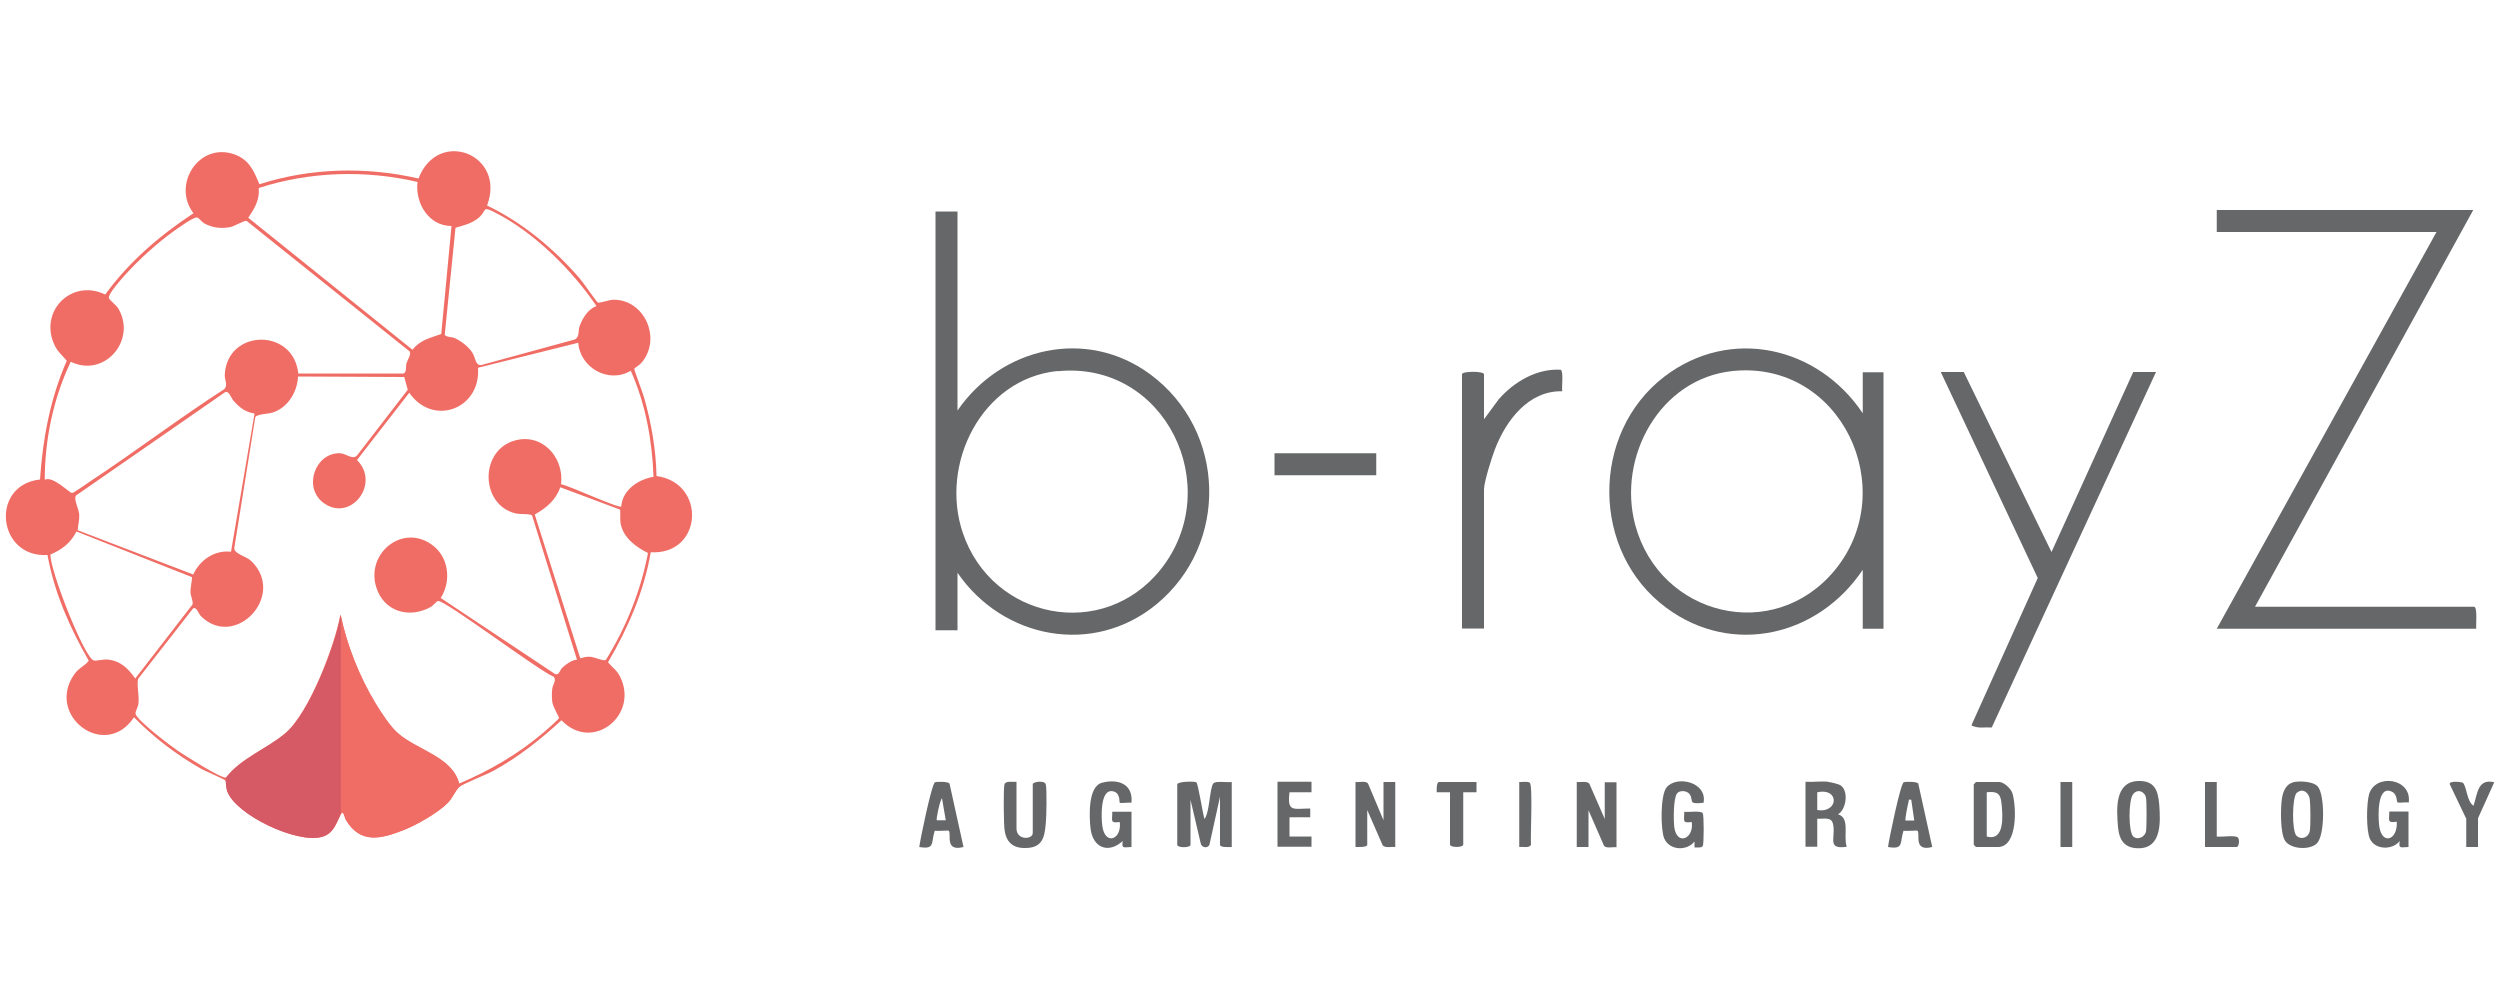 <?xml version="1.0" encoding="UTF-8"?>
<svg id="Calque_1" xmlns="http://www.w3.org/2000/svg" version="1.1" viewBox="0 0 100 40">
  <!-- Generator: Adobe Illustrator 29.6.1, SVG Export Plug-In . SVG Version: 2.1.1 Build 9)  -->
  <defs>
    <style>
      .st0 {
        fill: #666768;
      }

      .st1 {
        fill: #d55a66;
      }

      .st2 {
        fill: #f06d65;
      }
    </style>
  </defs>
  <g id="_x34_ELHo7">
    <g>
      <path class="st0" d="M38.3,8.46v7.96c1.75-2.54,5.17-3.33,7.72-1.44,3.03,2.25,3.15,6.79.24,9.19-2.54,2.09-6.15,1.38-7.96-1.26v2.3h-.88V8.46h.88ZM42.3,14.84c-3.03.31-4.72,3.71-3.79,6.47,1.17,3.47,5.62,4.36,7.93,1.45,2.6-3.29.16-8.35-4.14-7.91Z"/>
      <path class="st0" d="M74.51,16.54v-1.65h.83v10.26h-.83v-2.36c-1.77,2.65-5.22,3.48-7.86,1.52-3.01-2.22-3.04-6.98-.07-9.25,2.64-2.01,6.14-1.2,7.93,1.47ZM69.31,14.84c-2.92.3-4.63,3.45-3.9,6.16.98,3.64,5.53,4.77,7.98,1.81,2.67-3.24.25-8.41-4.08-7.97Z"/>
      <path class="st0" d="M98.93,8.4l-8.73,15.87h8.76c.15,0,.07.74.09.88h-10.38l8.79-15.87h-8.79v-.88h10.26Z"/>
      <path class="st0" d="M78.55,14.88l3.51,7.2,3.27-7.2h.91l-6.57,14.22c-.24-.02-.51.04-.73-.05-.07-.03-.09.01-.06-.09l2.63-5.84-3.88-8.24h.91Z"/>
      <path class="st0" d="M59.36,16.77l.59-.8c.61-.7,1.53-1.24,2.48-1.18.12.08.03.69.06.86-1.36-.03-2.26,1.18-2.7,2.34-.12.31-.43,1.3-.43,1.58v5.57h-.88v-10.17c0-.13.88-.13.88,0v1.8Z"/>
      <path class="st0" d="M47.09,31.37c.04-.12.7-.12.76-.08.08.05.26,1.28.33,1.47.21-.27.2-1.21.35-1.42.09-.12.57-.03.74-.06v2.6c-.1,0-.47.03-.47-.09v-1.92l-.42,1.91c-.06.17-.32.13-.35-.04l-.41-1.75v1.8c0,.13-.53.13-.53,0v-2.42Z"/>
      <rect class="st0" x="50.98" y="18.13" width="4.07" height=".88"/>
      <path class="st0" d="M63.07,31.28c.16.02.38-.05.5.06l.62,1.42v-1.47h.47v2.6c-.14-.02-.41.06-.5-.06l-.62-1.42v1.47h-.47v-2.6Z"/>
      <path class="st0" d="M54.22,31.28c.14.02.41-.06.5.06l.62,1.47v-1.53h.47v2.6c-.16-.02-.38.05-.5-.06l-.62-1.42v1.39c0,.11-.38.09-.47.09v-2.6Z"/>
      <path class="st0" d="M79.03,31.28h.94c.18,0,.45.25.52.43.17.52.23,2.17-.57,2.17h-.88s-.09-.08-.09-.09v-2.42s.07-.06.09-.09ZM79.47,33.46c.73.2.64-.85.59-1.33-.04-.41-.19-.48-.59-.44v1.77Z"/>
      <path class="st0" d="M73.13,31.28c.09,0,.39.08.47.12.36.2.26.98-.08,1.17.5.15.2.88.35,1.3-.76.11-.48-.29-.53-.8-.04-.42-.3-.31-.65-.32v1.12h-.47v-2.6c.29.02.63-.03.91,0ZM72.69,32.4c.85.14.91-.9,0-.71v.71Z"/>
      <path class="st0" d="M85.52,31.24c.66-.02.8.36.85.95.05.68.1,1.72-.8,1.74-.58.01-.8-.31-.85-.85-.06-.71-.14-1.81.81-1.84ZM85.32,33.45c.17.17.47.04.52-.19.03-.18.03-1.17,0-1.35-.05-.26-.36-.38-.53-.12s-.18,1.47.02,1.67Z"/>
      <path class="st0" d="M91.72,31.29c.25-.06.81-.04.99.17.29.33.29,1.94-.03,2.27-.27.28-1.03.25-1.27-.09-.21-.3-.19-1.34-.13-1.72.04-.25.16-.56.44-.62ZM91.87,31.71c-.19.18-.2,1.54-.01,1.72s.48.07.53-.18c.04-.19.03-1.09,0-1.29-.04-.26-.29-.45-.51-.25Z"/>
      <path class="st0" d="M68.14,32.11c-.66.08-.37-.09-.56-.35-.11-.14-.4-.16-.5-.02-.15.2-.14,1.07-.11,1.34.1.77.8.47.7-.2-.41.06-.29-.07-.3-.41.16.03.66-.06.74.06.05.07.05,1.24,0,1.31-.06.09-.23.05-.33.06v-.24c-.31.39-1,.36-1.21-.12-.15-.35-.16-1.73.09-2.04.4-.5,1.65-.22,1.48.62Z"/>
      <path class="st0" d="M45.26,33.88c-.28,0-.41.1-.35-.24-.57.52-1.2.28-1.29-.51-.05-.47-.11-1.67.46-1.82.65-.17,1.25.05,1.18.8-.09-.02-.44.03-.47,0-.03-.03.04-.4-.28-.46-.51-.1-.46,1.05-.42,1.37.1.82.79.57.7-.14-.41.06-.29-.07-.3-.41h.77v1.42Z"/>
      <path class="st0" d="M96.34,33.88c-.28,0-.41.1-.35-.24-.29.37-.98.36-1.19-.08-.16-.34-.14-1.41-.04-1.78.24-.86,1.72-.66,1.59.32-.14-.02-.31.02-.44,0-.06-.01,0-.32-.23-.43-.6-.29-.55.96-.52,1.29.07.88.76.67.71-.09-.41.06-.29-.07-.3-.41h.77v1.42Z"/>
      <path class="st0" d="M40.66,31.28v1.86c0,.48.65.45.65.18v-1.95c0-.1.47-.17.52,0,.05.16.03,1.34,0,1.58-.05.59-.16.98-.85.97-.49,0-.74-.26-.8-.74-.03-.24-.05-1.66,0-1.81s.33-.08.46-.1Z"/>
      <path class="st0" d="M38.54,33.88c-.77.2-.47-.52-.59-.65-.02-.02-.46.02-.56,0-.16.48.03.76-.62.65.04-.31.5-2.54.63-2.59.1-.03.52-.03.58.05l.56,2.54ZM37.83,32.81l-.15-.88c-.09.09-.24.85-.21.88h.35Z"/>
      <path class="st0" d="M77.29,33.88c-.77.2-.47-.52-.59-.65-.02-.02-.46.02-.56,0-.16.48.03.76-.62.65.04-.31.5-2.54.63-2.59.1-.03.52-.03.58.05l.56,2.54ZM76.46,31.99c-.15-.02-.09,0-.12.09-.03.1-.15.71-.12.74h.35s-.12-.83-.12-.83Z"/>
      <path class="st0" d="M52.46,31.28v.41h-.88c-.1.82.16.65.83.65v.35h-.83v.77h.88v.41h-1.36v-2.6h1.36Z"/>
      <path class="st0" d="M98.64,32.73l-.65-1.36c-.05-.15.5-.1.54-.05.15.22.15.74.41.91.16-.47.16-1.1.83-.94l-.65,1.44v1.15h-.47v-1.15Z"/>
      <path class="st0" d="M59.06,31.28v.41s-.53,0-.53,0v2.09c0,.13-.53.13-.53,0v-2.09h-.53c-.01-.08-.01-.41.09-.41h1.5Z"/>
      <path class="st0" d="M88.67,31.28v2.18c.18.03.71-.06.83.03.11.08.05.39-.03.39h-1.27v-2.6h.47Z"/>
      <rect class="st0" x="82.42" y="31.28" width=".47" height="2.6"/>
      <path class="st0" d="M60.77,33.88v-2.6c.11.01.33-.04.42.03.13.09.02,2.15.05,2.47-.05.16-.33.08-.46.1Z"/>
    </g>
  </g>
  <path class="st2" d="M19.48,8.22c1.41.67,2.69,1.74,3.71,2.92.13.15.67.93.72.96.07.04.46-.11.61-.11,1.25-.03,1.96,1.54,1.15,2.51-.07.09-.3.23-.3.25,0,.07.34.96.39,1.14.29,1.02.48,2.08.5,3.15,2.02.28,1.84,3.17-.23,3.05-.27,1.57-.91,3.04-1.71,4.4.17.21.35.31.48.57.78,1.55-1.11,3.05-2.34,1.75-.84.77-1.74,1.49-2.74,2.03-.29.16-1.19.5-1.36.65-.13.12-.27.45-.44.62-.39.4-1.27.9-1.79,1.1-.9.35-1.7.55-2.28-.4-.06-.1-.11-.44-.21-.25-.19.37-.29.8-.78.92-.99.26-3.4-.87-3.76-1.82-.06-.15-.05-.39-.07-.43-.03-.05-.82-.39-.97-.47-.99-.56-1.91-1.26-2.7-2.07-1.16,1.75-3.56-.08-2.38-1.73.19-.26.41-.32.57-.53-.75-1.31-1.38-2.72-1.65-4.23-2.01.12-2.31-2.8-.3-3.02.11-1.64.41-3.24,1.07-4.75-.16-.2-.35-.34-.47-.59-.68-1.35.64-2.72,2.01-2.06.95-1.31,2.19-2.37,3.53-3.25-.88-1.15.23-2.87,1.65-2.35.59.22.76.66.99,1.19,2.04-.66,4.27-.71,6.36-.23.78-2.03,3.5-.97,2.75,1.06ZM16.71,7.28c-2.09-.49-4.32-.42-6.36.24.04.48-.17.82-.42,1.19l6.57,5.28c.31-.4.71-.47,1.15-.63l.41-4.32c-.91,0-1.46-.91-1.36-1.76ZM23.85,12.23c-.97-1.43-2.48-2.93-4.03-3.72-.56-.29-.33-.1-.66.19-.28.24-.6.31-.94.41l-.43,4.27c.03.11.27.09.39.14.26.11.56.35.71.58s.12.6.44.48l3.66-1c.2-.1.13-.35.19-.52.11-.33.35-.7.68-.82ZM11.94,14.94h4.2c.14-.05.08-.28.12-.41.04-.14.19-.34.13-.47l-6.52-5.22c-.1-.04-.49.22-.69.25-.36.06-.68.02-1-.15-.11-.06-.22-.22-.29-.24-.13-.04-.76.42-.92.53-.67.48-1.41,1.15-1.96,1.76-.13.14-.72.8-.65.94.05.11.29.26.39.44.71,1.27-.59,2.75-1.92,2.1-.69,1.44-1.04,3.11-1.04,4.72.32-.17.99.53,1.09.53.07,0,.6-.38.72-.46,1.82-1.2,3.55-2.52,5.38-3.7.14-.17,0-.37.01-.57.09-1.83,2.74-1.89,2.94-.06ZM13.63,24.61c.24,1.18.76,2.47,1.39,3.51.22.37.61.97.94,1.24.77.65,2.15.93,2.41,1.98,1.21-.51,2.36-1.18,3.36-2.03.09-.07.63-.55.63-.59,0-.05-.25-.46-.27-.65-.02-.15-.02-.36,0-.52.02-.17.18-.33.06-.48-.62-.25-4.36-3.08-4.63-3.03-.06.01-.19.18-.29.24-.87.48-1.88.18-2.18-.79-.42-1.34,1.02-2.54,2.2-1.72.7.48.82,1.45.38,2.15l4.57,3.04c.16.07.19-.15.29-.25.15-.14.39-.32.59-.32l-1.8-5.78c-.2-.08-.44-.02-.68-.08-1.36-.35-1.42-2.42-.1-2.88,1.12-.39,2.08.6,1.94,1.72.32.05,2.32.98,2.41.89.05-.67.68-1.08,1.29-1.19-.05-1.44-.32-2.93-.91-4.24-.88.53-2.03-.12-2.1-1.12l-4.01,1c.12,1.65-1.8,2.37-2.75,1l-2.09,2.69c.96.96-.28,2.53-1.36,1.7-.8-.62-.31-1.99.67-1.97.25,0,.5.28.69.09l2.03-2.63-.14-.51-4.25-.02c-.02.61-.41,1.25-1.01,1.44-.17.06-.65.06-.7.19l-.84,5.24c.01.24.48.31.69.52,1.4,1.38-.66,3.54-2.02,2.2-.1-.1-.18-.4-.32-.31l-2.2,2.82c-.05.3.05.62.02.96-.01.15-.12.32-.12.42.01.24,1.41,1.3,1.69,1.49.25.17,1.74,1.12,1.93,1.07.6-.78,1.64-1.15,2.37-1.77.95-.8,1.98-3.51,2.2-4.73M10.17,16.54c-.36-.06-.59-.24-.82-.5-.11-.12-.19-.43-.35-.35l-5.96,4.13c-.11.14.12.54.13.77s-.05.4-.06.62l4.62,1.77c.26-.58.86-.99,1.51-.91l.94-5.52ZM24.79,20.38l-2.38-.89c-.18.52-.56.83-1.02,1.09l1.82,5.75c.13-.03.24-.07.38-.06.19,0,.56.2.65.12.81-1.31,1.39-2.76,1.68-4.27-.49-.24-1-.62-1.1-1.2-.02-.12,0-.51-.02-.54ZM7.69,23.09l-4.63-1.83c-.24.46-.56.71-1.04.92-.04.59,1.37,4.19,1.74,4.24.1.02.36-.05.53-.04.53.05.83.35,1.12.76l2.29-2.96c.04-.1-.07-.33-.08-.48-.01-.17.08-.59.06-.62Z"/>
  <g>
    <path class="st2" d="M13.63,24.61c.24,1.18.74,2.47,1.37,3.51.22.37.61.97.94,1.24.77.65,2.15.93,2.41,1.98v.15c-.13.12-.27.45-.44.62-.39.4-1.27.9-1.79,1.1-.9.35-1.7.55-2.28-.4-.06-.1-.11-.44-.21-.25"/>
    <path class="st1" d="M13.63,32.56c-.19.37-.29.8-.78.92-.99.26-3.4-.87-3.76-1.82-.06-.15-.05-.39-.07-.43l.03-.13c.6-.78,1.64-1.15,2.37-1.77.95-.8,2-3.51,2.21-4.73v7.95Z"/>
  </g>
</svg>